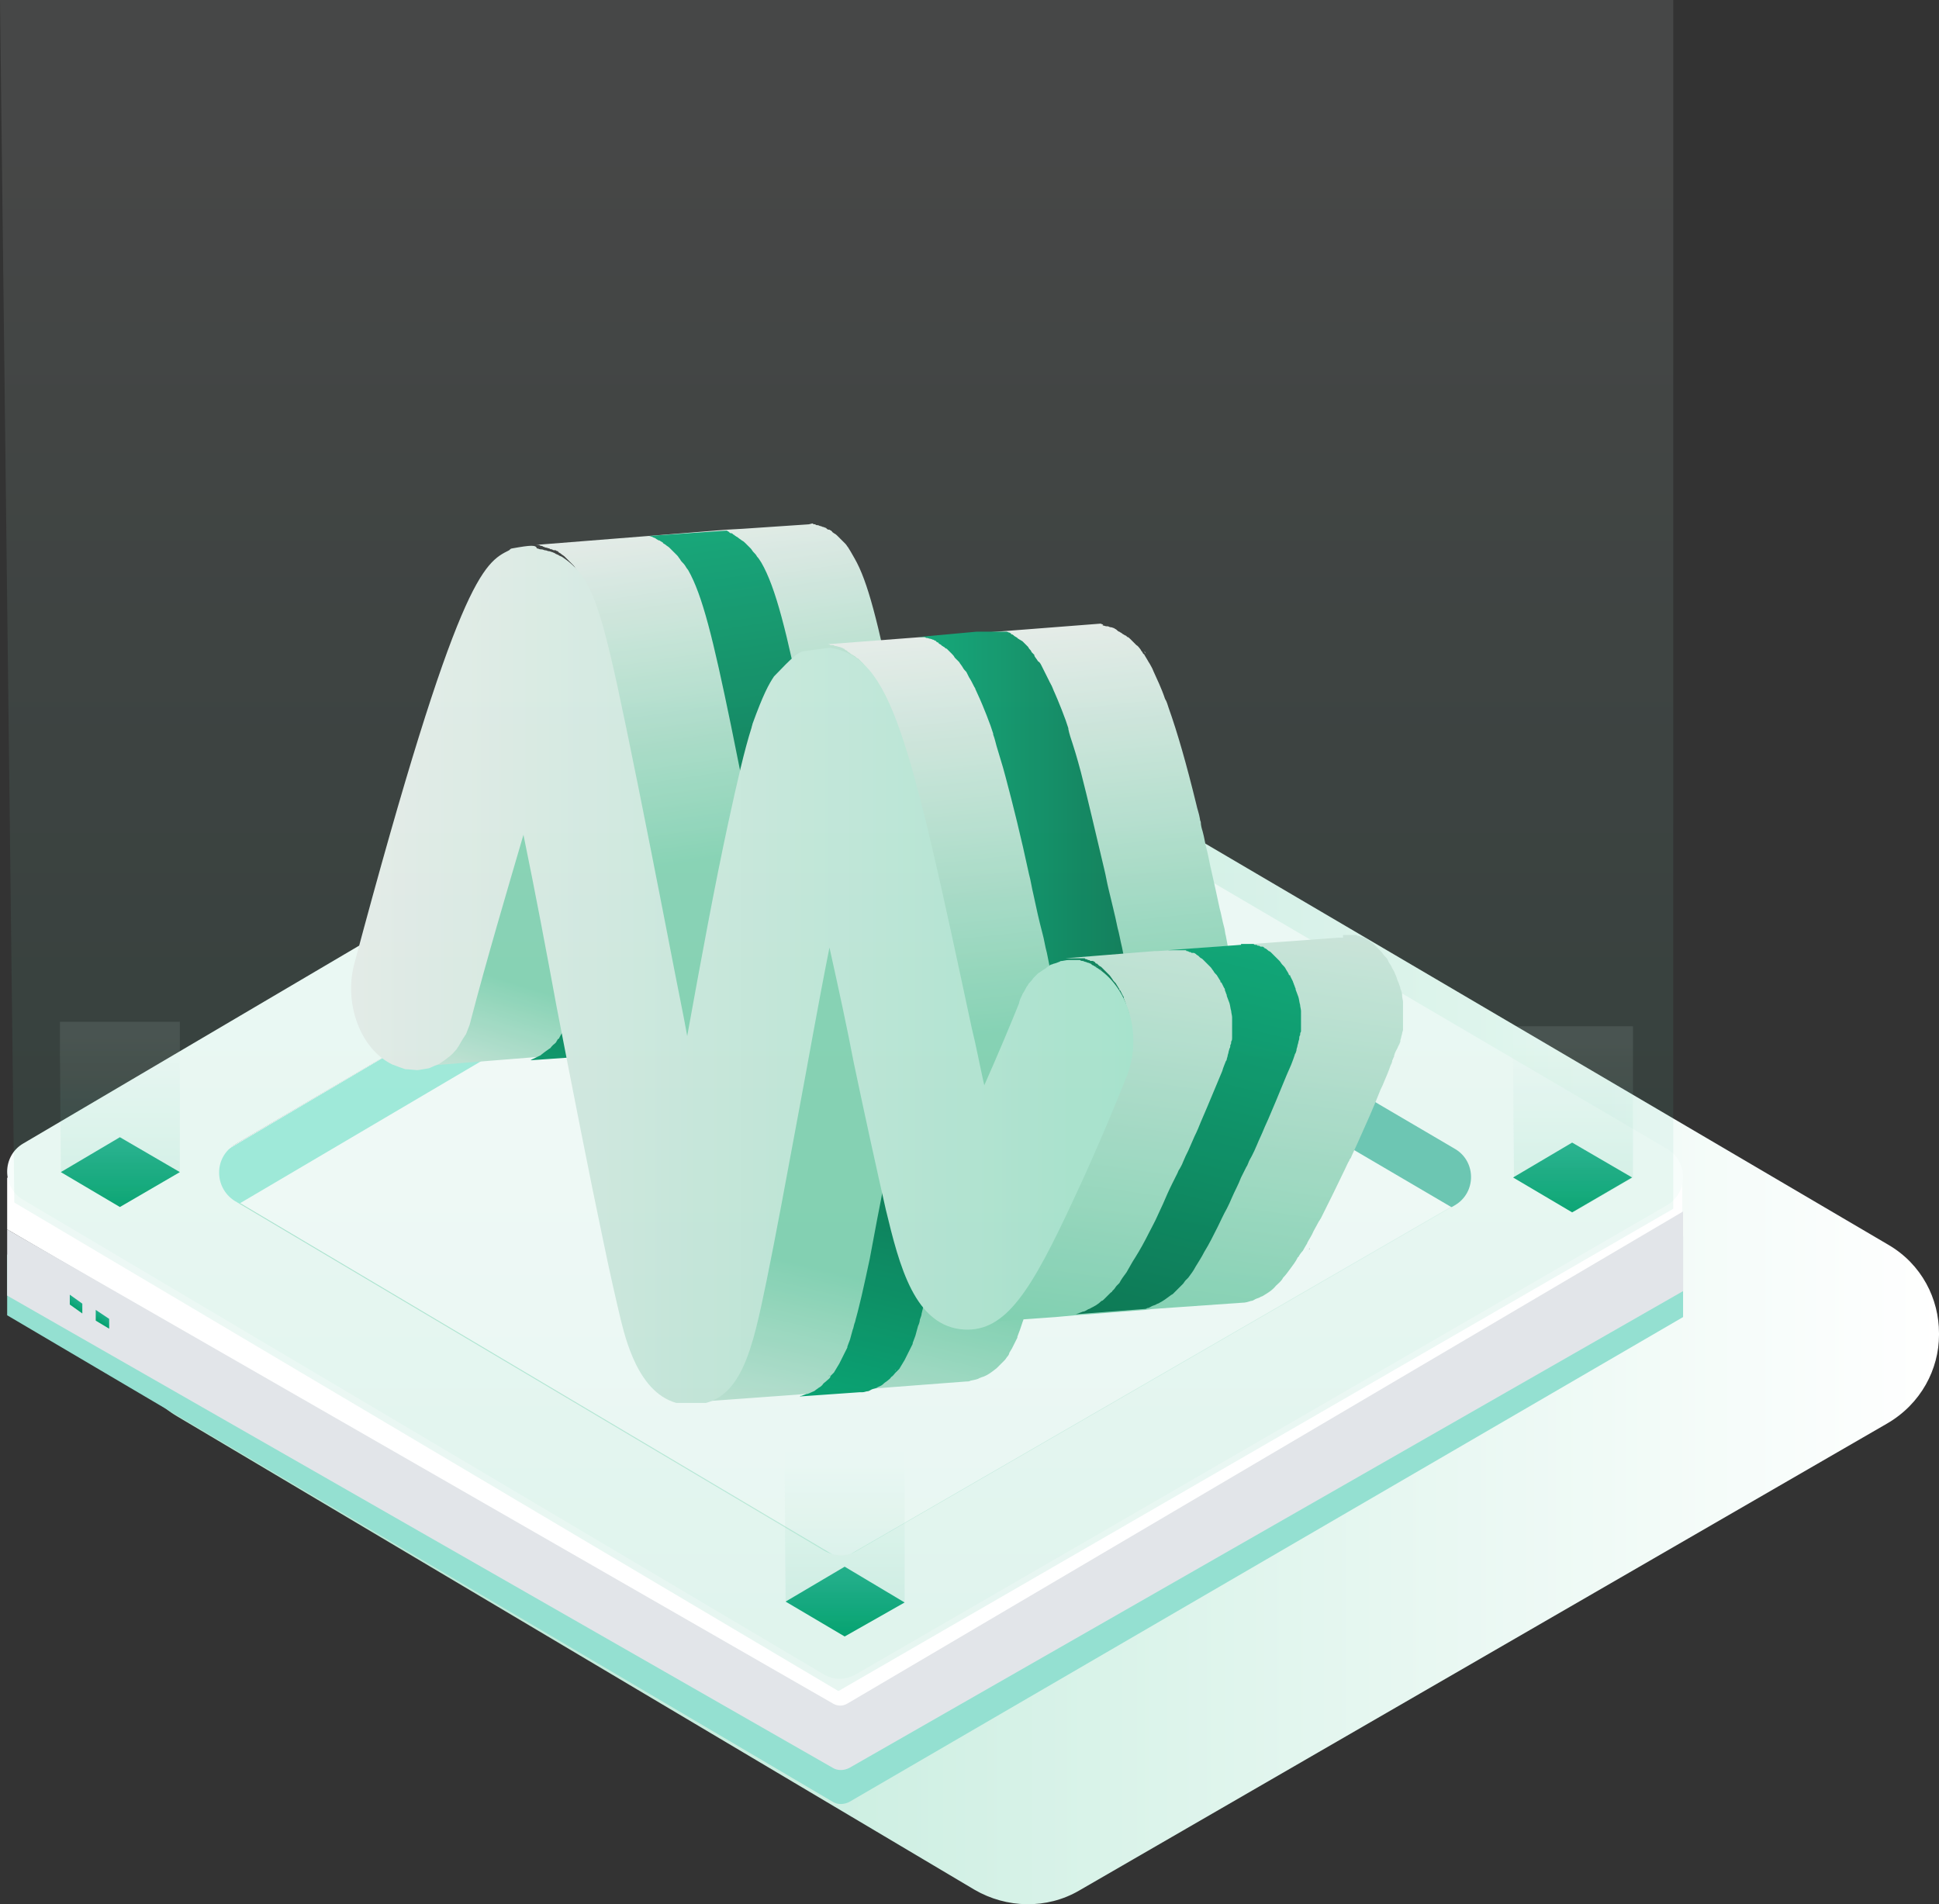 <?xml version="1.0" encoding="utf-8"?>
<!-- Generator: Adobe Illustrator 22.0.0, SVG Export Plug-In . SVG Version: 6.00 Build 0)  -->
<svg version="1.1" id="图层_1" xmlns="http://www.w3.org/2000/svg" xmlns:xlink="http://www.w3.org/1999/xlink" x="0px" y="0px"
	 viewBox="0 0 216.7 212.8" style="enable-background:new 0 0 216.7 212.8;" xml:space="preserve">
<rect x="0" y="0" width="216.7" height="212.8" fill="#333333" stroke="none"/>
<style type="text/css">
	.st0{clip-path:url(#SVGID_2_);}
	.st1{clip-path:url(#SVGID_4_);fill:url(#SVGID_5_);}
	.st2{clip-path:url(#SVGID_7_);fill:url(#SVGID_8_);}
	.st3{clip-path:url(#SVGID_10_);fill:#94E0D1;}
	.st4{clip-path:url(#SVGID_10_);fill:#FFFFFF;}
	.st5{clip-path:url(#SVGID_10_);fill:#A6EDDF;}
	.st6{clip-path:url(#SVGID_10_);fill:#6FC6B5;}
	.st7{clip-path:url(#SVGID_10_);fill:#F7FDFB;}
	.st8{clip-path:url(#SVGID_10_);fill:#E2E5E9;}
	.st9{clip-path:url(#SVGID_12_);fill:url(#SVGID_13_);}
	.st10{clip-path:url(#SVGID_15_);fill:url(#SVGID_16_);}
	.st11{clip-path:url(#SVGID_18_);fill:url(#SVGID_19_);}
	.st12{clip-path:url(#SVGID_21_);fill:url(#SVGID_22_);}
	.st13{clip-path:url(#SVGID_24_);fill:url(#SVGID_25_);}
	.st14{opacity:0.1;clip-path:url(#SVGID_27_);}
	.st15{clip-path:url(#SVGID_29_);}
	.st16{clip-path:url(#SVGID_31_);fill:url(#SVGID_32_);}
	.st17{clip-path:url(#SVGID_34_);}
	.st18{clip-path:url(#SVGID_36_);fill:url(#SVGID_37_);}
	.st19{clip-path:url(#SVGID_39_);}
	.st20{clip-path:url(#SVGID_41_);fill:url(#SVGID_42_);}
	.st21{clip-path:url(#SVGID_27_);fill:#8A8A8A;}
	.st22{clip-path:url(#SVGID_27_);fill:#878787;}
	.st23{clip-path:url(#SVGID_44_);fill:url(#SVGID_45_);}
	.st24{clip-path:url(#SVGID_47_);fill:url(#SVGID_48_);}
	.st25{clip-path:url(#SVGID_50_);fill:url(#SVGID_51_);}
	.st26{clip-path:url(#SVGID_53_);fill:url(#SVGID_54_);}
	.st27{clip-path:url(#SVGID_56_);fill:url(#SVGID_57_);}
	.st28{clip-path:url(#SVGID_59_);fill:url(#SVGID_60_);}
	.st29{clip-path:url(#SVGID_62_);fill:url(#SVGID_63_);}
	.st30{clip-path:url(#SVGID_65_);fill:url(#SVGID_66_);}
	.st31{clip-path:url(#SVGID_68_);fill:url(#SVGID_69_);}
	.st32{clip-path:url(#SVGID_71_);fill:url(#SVGID_72_);}
	.st33{clip-path:url(#SVGID_74_);fill:url(#SVGID_75_);}
	.st34{clip-path:url(#SVGID_77_);fill:url(#SVGID_78_);}
	.st35{clip-path:url(#SVGID_80_);fill:url(#SVGID_81_);}
	.st36{clip-path:url(#SVGID_83_);fill:url(#SVGID_84_);}
	.st37{clip-path:url(#SVGID_86_);fill:url(#SVGID_87_);}
	.st38{clip-path:url(#SVGID_89_);fill:url(#SVGID_90_);}
	.st39{clip-path:url(#SVGID_92_);fill:url(#SVGID_93_);}
	.st40{clip-path:url(#SVGID_95_);fill:url(#SVGID_96_);}
	.st41{clip-path:url(#SVGID_98_);fill:url(#SVGID_99_);}
	.st42{clip-path:url(#SVGID_101_);fill:url(#SVGID_102_);}
	.st43{clip-path:url(#SVGID_104_);fill:url(#SVGID_105_);}
	.st44{clip-path:url(#SVGID_107_);fill:url(#SVGID_108_);}
	.st45{clip-path:url(#SVGID_110_);fill:url(#SVGID_111_);}
	.st46{clip-path:url(#SVGID_113_);fill:url(#SVGID_114_);}
	.st47{clip-path:url(#SVGID_116_);fill:#9E9E9E;}
	.st48{clip-path:url(#SVGID_116_);fill:#A1A1A1;}
	.st49{clip-path:url(#SVGID_116_);fill:#A3A3A3;}
	.st50{clip-path:url(#SVGID_116_);fill:#A6A6A6;}
	.st51{clip-path:url(#SVGID_116_);fill:#8C8C8C;}
	.st52{clip-path:url(#SVGID_118_);fill:url(#SVGID_119_);}
	.st53{clip-path:url(#SVGID_121_);fill:url(#SVGID_122_);}
	.st54{clip-path:url(#SVGID_124_);fill:url(#SVGID_125_);}
	.st55{opacity:0.1;clip-path:url(#SVGID_127_);}
	.st56{clip-path:url(#SVGID_129_);}
	.st57{clip-path:url(#SVGID_131_);fill:url(#SVGID_132_);}
</style>
<g>
	<defs>
		<rect id="SVGID_1_" width="216.7" height="212.8"/>
	</defs>
	<clipPath id="SVGID_2_">
		<use xlink:href="#SVGID_1_"  style="overflow:visible;"/>
	</clipPath>
	<g class="st0">
		<defs>
			<polygon id="SVGID_3_" points="6.3,145.1 4.9,144.2 4.9,143 6.3,144 			"/>
		</defs>
		<clipPath id="SVGID_4_">
			<use xlink:href="#SVGID_3_"  style="overflow:visible;"/>
		</clipPath>
		
			<linearGradient id="SVGID_5_" gradientUnits="userSpaceOnUse" x1="0" y1="212.767" x2="1" y2="212.767" gradientTransform="matrix(0 -1.015 -0.879 -0.6 192.682 272.171)">
			<stop  offset="0" style="stop-color:#F55555"/>
			<stop  offset="1" style="stop-color:#FF7A59"/>
		</linearGradient>
		<polygon class="st1" points="4.9,145.1 4.9,142 6.3,143 6.3,146.1 		"/>
	</g>
	<g class="st0">
		<defs>
			<path id="SVGID_6_" d="M108.9,85.9l-89.1,52.4c-7.6,4.5-7.6,15.5,0,20l89.1,52.9c3.6,2.1,8.1,2.2,11.7,0.1l90.3-52.2
				c3.8-2.2,5.8-6.1,5.8-9.9v-0.2c0-3.8-1.9-7.7-5.7-9.9l-90.4-53.1c-1.8-1.1-3.8-1.6-5.9-1.6C112.7,84.3,110.7,84.8,108.9,85.9"/>
		</defs>
		<clipPath id="SVGID_7_">
			<use xlink:href="#SVGID_6_"  style="overflow:visible;"/>
		</clipPath>
		
			<linearGradient id="SVGID_8_" gradientUnits="userSpaceOnUse" x1="0" y1="212.766" x2="1" y2="212.766" gradientTransform="matrix(202.635 0 0 -202.635 14.062 43262.621)">
			<stop  offset="0" style="stop-color:#AEE5D0"/>
			<stop  offset="1" style="stop-color:#FFFFFF"/>
		</linearGradient>
		<rect x="12.2" y="84.3" class="st2" width="204.5" height="129"/>
	</g>
	<g class="st0">
		<defs>
			<rect id="SVGID_9_" width="216.7" height="212.8"/>
		</defs>
		<clipPath id="SVGID_10_">
			<use xlink:href="#SVGID_9_"  style="overflow:visible;"/>
		</clipPath>
		<path class="st3" d="M0.8,140.2v6.8l92.3,54.4c0.5,0.3,1.2,0.3,1.8,0l93.2-54.2v-9l-93.4,55c-0.5,0.3-1.1,0.3-1.6,0L0.8,140.2z"/>
		<polygon class="st4" points="94,88 21,131 94,174.3 168,131.5 		"/>
		<polygon class="st5" points="19.8,131.8 23.9,136.2 94,94.9 94,88 		"/>
		<polygon class="st6" points="168.5,131.8 164.4,136.2 94,94.9 94,88 		"/>
		<path class="st4" d="M0.8,131.6v5.8l92,53.6c0.5,0.3,1.2,0.3,1.7,0l93.5-55.5v-4.8l-94.5,55.9L0.8,131.6z"/>
		<path class="st7" d="M91.9,75.2L2.6,127.8c-2.4,1.4-2.4,4.9,0,6.3l89.4,53c1.1,0.7,2.5,0.7,3.7,0l90.6-52.4c2.4-1.4,2.4-4.9,0-6.3
			L95.6,75.2C94.5,74.6,93.1,74.6,91.9,75.2 M26.3,127.9l65.8-38.7c1.1-0.7,2.5-0.7,3.7,0l66.8,39.2c2.4,1.4,2.4,4.9,0,6.3
			l-66.8,38.6c-1.1,0.7-2.5,0.7-3.7,0l-65.9-39.1C23.9,132.7,23.9,129.3,26.3,127.9"/>
		<path class="st8" d="M0.8,137.4v7.4l92.3,52.8c0.5,0.3,1.2,0.3,1.8,0l93.2-53.3v-8.9l-93.4,55c-0.5,0.3-1.1,0.3-1.6,0L0.8,137.4z"
			/>
	</g>
	<g class="st0">
		<defs>
			<polygon id="SVGID_11_" points="87.8,179 94.4,182.9 101.1,179.1 94.4,175.1 			"/>
		</defs>
		<clipPath id="SVGID_12_">
			<use xlink:href="#SVGID_11_"  style="overflow:visible;"/>
		</clipPath>
		
			<linearGradient id="SVGID_13_" gradientUnits="userSpaceOnUse" x1="0" y1="212.767" x2="1" y2="212.767" gradientTransform="matrix(0 -6.963 -6.963 0 1575.91 182.769)">
			<stop  offset="0" style="stop-color:#07A372"/>
			<stop  offset="1" style="stop-color:#1FAE8A"/>
		</linearGradient>
		<rect x="87.8" y="175.1" class="st9" width="13.3" height="7.8"/>
	</g>
	<g class="st0">
		<defs>
			<polygon id="SVGID_14_" points="169.1,131.6 175.7,135.5 182.4,131.6 175.7,127.7 			"/>
		</defs>
		<clipPath id="SVGID_15_">
			<use xlink:href="#SVGID_14_"  style="overflow:visible;"/>
		</clipPath>
		
			<linearGradient id="SVGID_16_" gradientUnits="userSpaceOnUse" x1="0" y1="212.767" x2="1" y2="212.767" gradientTransform="matrix(0 -6.963 -6.963 0 1657.244 135.32)">
			<stop  offset="0" style="stop-color:#07A372"/>
			<stop  offset="1" style="stop-color:#1FAE8A"/>
		</linearGradient>
		<rect x="169.1" y="127.7" class="st10" width="13.3" height="7.8"/>
	</g>
	<g class="st0">
		<defs>
			<polygon id="SVGID_17_" points="6.8,131 13.4,134.9 20.1,131 13.4,127.1 			"/>
		</defs>
		<clipPath id="SVGID_18_">
			<use xlink:href="#SVGID_17_"  style="overflow:visible;"/>
		</clipPath>
		
			<linearGradient id="SVGID_19_" gradientUnits="userSpaceOnUse" x1="0" y1="212.767" x2="1" y2="212.767" gradientTransform="matrix(0 -6.963 -6.963 0 1494.965 134.708)">
			<stop  offset="0" style="stop-color:#07A372"/>
			<stop  offset="1" style="stop-color:#1FAE8A"/>
		</linearGradient>
		<rect x="6.8" y="127.1" class="st11" width="13.3" height="7.8"/>
	</g>
	<g class="st0">
		<defs>
			<polygon id="SVGID_20_" points="7.8,145.8 9.2,146.8 9.2,145.7 7.8,144.7 			"/>
		</defs>
		<clipPath id="SVGID_21_">
			<use xlink:href="#SVGID_20_"  style="overflow:visible;"/>
		</clipPath>
		
			<linearGradient id="SVGID_22_" gradientUnits="userSpaceOnUse" x1="0" y1="212.767" x2="1" y2="212.767" gradientTransform="matrix(0 -1.015 -0.879 -0.6 195.543 273.866)">
			<stop  offset="0" style="stop-color:#07A372"/>
			<stop  offset="1" style="stop-color:#1FAE8A"/>
		</linearGradient>
		<polygon class="st12" points="7.8,146.8 7.8,143.7 9.2,144.7 9.2,147.8 		"/>
	</g>
	<g class="st0">
		<defs>
			<polygon id="SVGID_23_" points="10.7,147.6 12.2,148.5 12.2,147.4 10.7,146.4 			"/>
		</defs>
		<clipPath id="SVGID_24_">
			<use xlink:href="#SVGID_23_"  style="overflow:visible;"/>
		</clipPath>
		
			<linearGradient id="SVGID_25_" gradientUnits="userSpaceOnUse" x1="0" y1="212.767" x2="1" y2="212.767" gradientTransform="matrix(0 -1.015 -0.879 -0.6 198.488 275.574)">
			<stop  offset="0" style="stop-color:#07A372"/>
			<stop  offset="1" style="stop-color:#1FAE8A"/>
		</linearGradient>
		<polygon class="st13" points="10.7,148.5 10.7,145.4 12.2,146.4 12.2,149.5 		"/>
	</g>
	<g class="st0">
		<defs>
			<rect id="SVGID_26_" width="216.7" height="212.8"/>
		</defs>
		<clipPath id="SVGID_27_">
			<use xlink:href="#SVGID_26_"  style="overflow:visible;"/>
		</clipPath>
		<g class="st14">
			<g>
				<defs>
					<rect id="SVGID_28_" x="6.7" y="114.2" width="13.4" height="20.7"/>
				</defs>
				<clipPath id="SVGID_29_">
					<use xlink:href="#SVGID_28_"  style="overflow:visible;"/>
				</clipPath>
				<g class="st15">
					<defs>
						<polygon id="SVGID_30_" points="6.7,117.7 6.8,131 13.4,134.9 20.1,131 20.1,114.2 6.7,114.2 						"/>
					</defs>
					<clipPath id="SVGID_31_">
						<use xlink:href="#SVGID_30_"  style="overflow:visible;"/>
					</clipPath>
					
						<linearGradient id="SVGID_32_" gradientUnits="userSpaceOnUse" x1="0" y1="212.767" x2="1" y2="212.767" gradientTransform="matrix(0 -18.501 -18.501 0 3949.811 134.435)">
						<stop  offset="0" style="stop-color:#07A372"/>
						<stop  offset="1" style="stop-color:#F7FDFB"/>
					</linearGradient>
					<rect x="6.7" y="114.2" class="st16" width="13.4" height="20.7"/>
				</g>
			</g>
		</g>
		<g class="st14">
			<g>
				<defs>
					<rect id="SVGID_33_" x="87.7" y="162.2" width="13.4" height="20.7"/>
				</defs>
				<clipPath id="SVGID_34_">
					<use xlink:href="#SVGID_33_"  style="overflow:visible;"/>
				</clipPath>
				<g class="st17">
					<defs>
						<polygon id="SVGID_35_" points="87.7,165.7 87.8,179 94.4,182.9 101.1,179 101.1,162.2 87.7,162.2 						"/>
					</defs>
					<clipPath id="SVGID_36_">
						<use xlink:href="#SVGID_35_"  style="overflow:visible;"/>
					</clipPath>
					
						<linearGradient id="SVGID_37_" gradientUnits="userSpaceOnUse" x1="0" y1="212.767" x2="1" y2="212.767" gradientTransform="matrix(0 -18.501 -18.501 0 4030.774 182.454)">
						<stop  offset="0" style="stop-color:#07A372"/>
						<stop  offset="1" style="stop-color:#F7FDFB"/>
					</linearGradient>
					<rect x="87.7" y="162.2" class="st18" width="13.4" height="20.7"/>
				</g>
			</g>
		</g>
		<g class="st14">
			<g>
				<defs>
					<rect id="SVGID_38_" x="169.1" y="114.7" width="13.4" height="20.7"/>
				</defs>
				<clipPath id="SVGID_39_">
					<use xlink:href="#SVGID_38_"  style="overflow:visible;"/>
				</clipPath>
				<g class="st19">
					<defs>
						<polygon id="SVGID_40_" points="169.1,118.3 169.2,131.5 175.8,135.5 182.5,131.6 182.5,114.7 169.1,114.7 						"/>
					</defs>
					<clipPath id="SVGID_41_">
						<use xlink:href="#SVGID_40_"  style="overflow:visible;"/>
					</clipPath>
					
						<linearGradient id="SVGID_42_" gradientUnits="userSpaceOnUse" x1="0" y1="212.767" x2="1" y2="212.767" gradientTransform="matrix(0 -18.501 -18.501 0 4112.158 135.019)">
						<stop  offset="0" style="stop-color:#07A372"/>
						<stop  offset="1" style="stop-color:#F7FDFB"/>
					</linearGradient>
					<rect x="169.1" y="114.7" class="st20" width="13.4" height="20.7"/>
				</g>
			</g>
		</g>
		<path class="st21" d="M81.5,114.5c0,0-0.1,0.1-0.1,0.1h0C81.5,114.6,81.5,114.5,81.5,114.5"/>
		<path class="st22" d="M81.4,114.6c0,0-0.1,0.1-0.1,0.1C81.3,114.7,81.4,114.7,81.4,114.6L81.4,114.6z"/>
	</g>
	<g class="st0">
		<defs>
			<path id="SVGID_43_" d="M76.7,91.6l-7.1,0.5L58.3,93c-2,6.5-4.1,14-5.9,20.8c0,0.1-0.1,0.3-0.1,0.4c-0.2,0.4-0.3,0.7-0.3,0.9
				c0,0,0,0.1,0,0.1c0,0,0,0,0,0.1c0,0.1,0,0.1,0,0.1c0,0,0,0,0,0s0,0,0,0c-0.1,0.1-0.1,0.2-0.2,0.3c0,0,0,0,0,0
				c-0.4,0.6-0.5,0.8-0.6,0.9c0,0,0,0.1-0.1,0.1c0,0-0.1,0.1-0.1,0.1c0,0.1-0.1,0.1-0.1,0.1c-0.1,0.2-0.3,0.3-0.3,0.4
				c-0.3,0.3-0.3,0.4-0.4,0.4c0,0,0,0,0,0c-0.9,0.7-1,0.8-1.1,0.8c-1,0.5-1.1,0.5-1.2,0.5c-0.7,0.1-1,0.2-1.2,0.2l12.5-1l7.1-0.5
				l10.8-0.8c0.1,0,0.3,0,1.2-0.2c0.1,0,0.2-0.1,1.2-0.5c0.1,0,0.2-0.1,1.1-0.8l0,0c0.1-0.1,0.1-0.1,0.5-0.5
				c0.1-0.1,0.2-0.2,0.3-0.3c0,0,0.1-0.1,0.1-0.1c0,0,0.1-0.1,0.1-0.1c0,0,0,0,0.1-0.1c0,0,0-0.1,0.1-0.1c0.1-0.1,0.1-0.2,0.3-0.4
				c0,0,0.1-0.1,0.1-0.2c0-0.1,0.1-0.1,0.1-0.2c0,0,0,0,0,0c0-0.1,0.1-0.2,0.2-0.3c0,0,0,0,0,0c0,0,0-0.1,0.1-0.1c0,0,0,0,0-0.1
				c0,0,0,0,0-0.1c0-0.1,0-0.1,0.1-0.2c0-0.1,0-0.1,0.1-0.2c0-0.1,0.1-0.3,0.2-0.5c0-0.1,0.1-0.3,0.1-0.4c1.8-6.8,4-14.3,5.9-20.8
				L76.7,91.6z"/>
		</defs>
		<clipPath id="SVGID_44_">
			<use xlink:href="#SVGID_43_"  style="overflow:visible;"/>
		</clipPath>
		
			<linearGradient id="SVGID_45_" gradientUnits="userSpaceOnUse" x1="0" y1="212.784" x2="1" y2="212.784" gradientTransform="matrix(5.181 -16.551 -16.551 -5.181 3582.109 1231.228)">
			<stop  offset="0" style="stop-color:#EFEEED"/>
			<stop  offset="1" style="stop-color:#89D3B5"/>
		</linearGradient>
		<polygon class="st23" points="38.4,116.9 50.4,78.7 97,93.3 85,131.5 		"/>
	</g>
	<g class="st0">
		<defs>
			<path id="SVGID_46_" d="M69.6,92.2c-2,6.6-4.1,14-5.9,20.9c0,0.1-0.1,0.3-0.1,0.4c-0.2,0.4-0.3,0.7-0.3,0.9c0,0,0,0.1,0,0.1
				c0,0,0,0,0,0.1c0,0.1,0,0.1,0,0.1c0,0,0,0,0,0c0,0,0,0,0,0c-0.1,0.1-0.1,0.2-0.2,0.3c0,0,0,0,0,0c-0.4,0.6-0.5,0.8-0.6,1
				c0,0,0,0.1-0.1,0.1c0,0-0.1,0.1-0.1,0.1c0,0.1-0.1,0.1-0.1,0.2c-0.1,0.2-0.3,0.3-0.4,0.4c-0.3,0.3-0.3,0.4-0.4,0.4c0,0,0,0,0,0
				c-1,0.7-1,0.8-1.1,0.8c-0.6,0.3-0.9,0.4-1,0.5l7.1-0.5c0.2-0.1,0.5-0.2,1-0.4c0.1-0.1,0.2-0.1,1.1-0.8c0,0,0,0,0,0
				c0.1-0.1,0.1-0.1,0.4-0.4c0.1-0.1,0.2-0.2,0.4-0.4c0-0.1,0.1-0.1,0.1-0.2c0,0,0.1-0.1,0.1-0.1c0,0,0,0,0.1-0.1
				c0.1-0.1,0.2-0.3,0.6-1c0,0,0,0,0,0c0-0.1,0.1-0.2,0.2-0.3c0,0,0,0,0,0c0,0,0,0,0,0c0,0,0-0.1,0-0.1c0,0,0,0,0-0.1
				c0,0,0-0.1,0-0.1c0.1-0.2,0.2-0.4,0.3-0.9c0-0.1,0.1-0.3,0.1-0.4c1.8-6.9,4-14.4,5.9-20.9L69.6,92.2z"/>
		</defs>
		<clipPath id="SVGID_47_">
			<use xlink:href="#SVGID_46_"  style="overflow:visible;"/>
		</clipPath>
		
			<linearGradient id="SVGID_48_" gradientUnits="userSpaceOnUse" x1="0" y1="212.789" x2="1" y2="212.789" gradientTransform="matrix(3.997 -12.769 -12.769 -3.997 2779.295 973.9)">
			<stop  offset="0" style="stop-color:#07A372"/>
			<stop  offset="1" style="stop-color:#09724F"/>
		</linearGradient>
		<polygon class="st24" points="51.4,116.1 60.7,86.6 84.3,94 75.1,123.5 		"/>
	</g>
	<g class="st0">
		<defs>
			<path id="SVGID_49_" d="M90.4,58.6L83,59.1l-1.8,0.1l-8.7,0.7l-12.6,1h0.2c0,0,0,0,0,0c0.1,0,0.2,0,0.3,0.1c0,0,0,0,0,0
				c0.1,0,0.2,0,0.3,0.1c0,0,0,0,0,0c0.1,0,0.2,0.1,0.3,0.1l0,0c0.1,0,0.3,0.1,0.4,0.1v0c0.1,0.1,0.2,0.1,0.3,0.1c0,0,0,0,0,0
				c0.1,0.1,0.2,0.1,0.3,0.1c0,0,0,0,0.1,0c0.1,0.1,0.2,0.1,0.2,0.1c0,0,0.1,0,0.1,0.1c0.1,0.1,0.2,0.1,0.3,0.2
				c0.1,0.1,0.3,0.2,0.4,0.3c0.1,0.1,0.2,0.2,0.3,0.3c0.1,0.1,0.2,0.2,0.3,0.3c0.1,0.1,0.2,0.2,0.3,0.3c0.1,0.1,0.2,0.2,0.3,0.4
				c0.1,0.1,0.2,0.3,0.3,0.5c0.1,0.2,0.3,0.4,0.4,0.7c1.5,2.6,2.6,7.1,4.5,16.2c1.6,7.7,3.6,17.9,5.5,27.7c0.4,2.1,0.8,4.4,1.3,6.7
				l11.7-0.9l8.2-0.6l10.6-0.8c-0.4-2.3-0.9-4.6-1.3-6.7c-1.9-9.8-3.9-20-5.5-27.7c-1.9-9.1-3-13.6-4.5-16.2
				c-0.1-0.2-0.3-0.5-0.4-0.7c-0.1-0.2-0.2-0.3-0.3-0.5c-0.1-0.1-0.2-0.3-0.3-0.4c-0.1-0.1-0.2-0.2-0.3-0.3
				c-0.1-0.1-0.2-0.2-0.3-0.3c-0.1-0.1-0.2-0.2-0.3-0.3c-0.1-0.1-0.2-0.2-0.4-0.3c-0.1-0.1-0.2-0.1-0.2-0.2c0,0-0.1,0-0.1-0.1
				c-0.1,0-0.2-0.1-0.2-0.1c0,0,0,0-0.1,0c-0.1,0-0.2-0.1-0.3-0.2c0,0,0,0,0,0c-0.1,0-0.2-0.1-0.3-0.1c-0.1,0-0.2-0.1-0.3-0.1h0
				c-0.1,0-0.2-0.1-0.3-0.1c0,0,0,0,0,0c-0.1,0-0.2,0-0.3-0.1c0,0,0,0,0,0c-0.1,0-0.2,0-0.3-0.1h0c0,0,0,0,0,0L90.4,58.6z"/>
		</defs>
		<clipPath id="SVGID_50_">
			<use xlink:href="#SVGID_49_"  style="overflow:visible;"/>
		</clipPath>
		
			<linearGradient id="SVGID_51_" gradientUnits="userSpaceOnUse" x1="0" y1="212.767" x2="1" y2="212.767" gradientTransform="matrix(6.045 39.939 39.939 -6.045 -8418.903 1341.73)">
			<stop  offset="0" style="stop-color:#EFEEED"/>
			<stop  offset="1" style="stop-color:#89D3B5"/>
		</linearGradient>
		<polygon class="st25" points="106,51.6 115.4,114.1 61,122.3 51.5,59.9 		"/>
	</g>
	<g class="st0">
		<defs>
			<path id="SVGID_52_" d="M72.5,59.9c0.2,0,0.3,0.1,0.4,0.1v0c0.1,0.1,0.3,0.1,0.4,0.2c0,0,0,0,0,0c0.1,0.1,0.2,0.1,0.3,0.2
				c0,0,0,0,0.1,0c0.1,0.1,0.2,0.1,0.3,0.2c0,0,0.1,0,0.1,0.1c0.1,0.1,0.2,0.1,0.3,0.2c0.1,0.1,0.3,0.2,0.4,0.3
				c0.1,0.1,0.2,0.2,0.3,0.3c0.1,0.1,0.2,0.2,0.3,0.3c0.1,0.1,0.2,0.2,0.3,0.3c0.1,0.1,0.2,0.3,0.3,0.4c0.1,0.2,0.2,0.3,0.4,0.5
				c0.2,0.2,0.3,0.5,0.5,0.7c1.6,2.8,2.8,7.7,4.8,17.4c1.7,8.3,3.8,19.2,5.9,29.7c0.2,1.2,0.4,2.4,0.7,3.6l8.2-0.6
				c-0.2-1.3-0.5-2.6-0.7-3.8c-2-10.5-4.1-21.5-5.9-29.7c-2-9.8-3.2-14.6-4.8-17.4c-0.2-0.3-0.3-0.5-0.5-0.7
				c-0.1-0.2-0.2-0.3-0.4-0.5c-0.1-0.1-0.2-0.3-0.3-0.4c-0.1-0.1-0.2-0.2-0.3-0.3c-0.1-0.1-0.2-0.2-0.3-0.3
				c-0.1-0.1-0.2-0.2-0.4-0.3c-0.1-0.1-0.3-0.2-0.4-0.3c-0.1-0.1-0.2-0.1-0.3-0.2c0,0-0.1,0-0.1-0.1c-0.1,0-0.2-0.1-0.3-0.2
				c0,0-0.1,0-0.1,0c-0.1,0-0.2-0.1-0.3-0.2c0,0,0,0,0,0c-0.1,0-0.1-0.1-0.2-0.1L72.5,59.9z"/>
		</defs>
		<clipPath id="SVGID_53_">
			<use xlink:href="#SVGID_52_"  style="overflow:visible;"/>
		</clipPath>
		
			<linearGradient id="SVGID_54_" gradientUnits="userSpaceOnUse" x1="0" y1="212.767" x2="1" y2="212.767" gradientTransform="matrix(5.866 38.755 38.755 -5.866 -8165.811 1304.453)">
			<stop  offset="0" style="stop-color:#07A372"/>
			<stop  offset="1" style="stop-color:#09724F"/>
		</linearGradient>
		<polygon class="st26" points="95.9,55.7 104.7,113.3 73.1,118 64.4,60.5 		"/>
	</g>
	<g class="st0">
		<defs>
			<path id="SVGID_55_" d="M77.6,156.8c0.1,0,0.1,0,0.2,0L77.6,156.8z M111.1,104.3l-7.4,0.6l-11.3,0.9c-0.5,2.4-0.9,4.9-1.4,7.3
				c-0.3,1.6-0.6,3.2-0.9,4.8c0,0.2-0.1,0.4-0.1,0.5c-0.2,1.1-0.4,2.1-0.6,3.1c-0.1,0.6-0.2,1.3-0.3,1.9c-0.1,0.3-0.1,0.7-0.2,1
				c-0.2,0.9-0.3,1.7-0.5,2.6c-0.2,1.3-0.5,2.6-0.7,3.8c0,0.1,0,0.2,0,0.3c0,0,0,0.1,0,0.1c-0.1,0.5-0.2,1.1-0.3,1.6
				c-0.1,0.5-0.2,1-0.3,1.5c-0.6,3.2-1.1,6.1-1.7,8.5c-0.3,1.3-0.5,2.5-0.8,3.7c-0.2,0.8-0.3,1.5-0.5,2.2c-0.1,0.2-0.1,0.5-0.2,0.7
				c-0.1,0.2-0.1,0.4-0.2,0.7c-0.1,0.3-0.2,0.7-0.3,1c-0.1,0.3-0.2,0.5-0.3,0.8c0,0,0,0,0,0.1c-0.1,0.2-0.2,0.4-0.3,0.6
				c-0.1,0.2-0.2,0.4-0.3,0.6c-0.1,0.2-0.2,0.3-0.3,0.5c-0.1,0.2-0.2,0.3-0.3,0.5c-0.1,0.2-0.2,0.3-0.3,0.4
				c-0.1,0.1-0.2,0.2-0.2,0.3c0,0-0.1,0.1-0.1,0.1h0c0,0,0,0,0,0c-0.1,0.1-0.3,0.3-0.4,0.4c0,0,0,0,0,0c-0.1,0.1-0.3,0.2-0.4,0.3
				c-0.1,0.1-0.2,0.2-0.3,0.2c-0.1,0.1-0.3,0.2-0.4,0.2c-0.1,0.1-0.2,0.1-0.3,0.2c-0.2,0.1-0.3,0.1-0.5,0.2
				c-0.1,0.1-0.3,0.1-0.5,0.1c-0.2,0-0.3,0.1-0.5,0.1c-0.1,0-0.2,0-0.3,0l11-0.8l7.5-0.6h0l11.8-0.9c0.2,0,0.3,0,0.5-0.1
				c0.4-0.1,0.7-0.1,1-0.3c0.1,0,0.2-0.1,0.3-0.1c0.6-0.2,1.1-0.6,1.6-1c0.1-0.1,0.2-0.2,0.3-0.3c0.1-0.1,0.1-0.1,0.2-0.2
				c0.1-0.1,0.2-0.2,0.3-0.3c0,0,0.1-0.1,0.1-0.1c0.1-0.1,0.2-0.3,0.3-0.4c0,0,0,0,0,0c0.1-0.1,0.2-0.3,0.2-0.4c0,0,0,0,0,0
				c0.1-0.2,0.2-0.3,0.3-0.5c0.1-0.2,0.2-0.4,0.3-0.6c0.1-0.2,0.2-0.4,0.3-0.6c0,0,0,0,0-0.1c0.1-0.3,0.2-0.5,0.3-0.8c0,0,0,0,0,0
				c0.1-0.3,0.2-0.6,0.3-0.9c0.1-0.2,0.1-0.4,0.2-0.7c0.1-0.2,0.1-0.5,0.2-0.7c0.1-0.4,0.2-0.7,0.3-1.1c0.1-0.3,0.1-0.5,0.2-0.8
				c0-0.1,0-0.2,0.1-0.3c0.3-1.2,0.5-2.4,0.8-3.7c0.1-0.6,0.3-1.2,0.4-1.9c0.1-0.3,0.1-0.7,0.2-1c0.4-2.2,0.9-4.6,1.4-7.1
				c0.1-0.5,0.2-1.1,0.3-1.6c0-0.1,0-0.2,0.1-0.4c0.1-0.8,0.3-1.7,0.5-2.5c0.2-1.3,0.5-2.6,0.7-3.9c0.3-1.9,0.7-3.9,1.1-6
				c0-0.2,0.1-0.4,0.1-0.5c0.1-0.7,0.2-1.3,0.4-2c0.6-3.3,1.3-6.7,1.9-10.1L111.1,104.3z"/>
		</defs>
		<clipPath id="SVGID_56_">
			<use xlink:href="#SVGID_55_"  style="overflow:visible;"/>
		</clipPath>
		
			<linearGradient id="SVGID_57_" gradientUnits="userSpaceOnUse" x1="0" y1="212.8" x2="1" y2="212.8" gradientTransform="matrix(6.62 -27.921 -27.921 -6.62 6032.27 1579.571)">
			<stop  offset="0" style="stop-color:#EFEEED"/>
			<stop  offset="1" style="stop-color:#89D3B5"/>
		</linearGradient>
		<polygon class="st27" points="65.6,153.9 80,93.2 135,106.2 120.6,166.9 		"/>
	</g>
	<g class="st0">
		<defs>
			<path id="SVGID_58_" d="M87.8,131.1L87.8,131.1c0-0.1,0-0.2,0.1-0.3C87.8,130.9,87.8,131,87.8,131.1"/>
		</defs>
		<clipPath id="SVGID_59_">
			<use xlink:href="#SVGID_58_"  style="overflow:visible;"/>
		</clipPath>
		
			<linearGradient id="SVGID_60_" gradientUnits="userSpaceOnUse" x1="0" y1="212.767" x2="1" y2="212.767" gradientTransform="matrix(6.62 -27.921 -27.921 -6.62 6019.722 1576.596)">
			<stop  offset="0" style="stop-color:#EFEEED"/>
			<stop  offset="1" style="stop-color:#89D3B5"/>
		</linearGradient>
		<polygon class="st28" points="87.7,131.1 87.8,130.7 87.9,130.8 87.8,131.1 		"/>
	</g>
	<g class="st0">
		<defs>
			<path id="SVGID_61_" d="M87.8,131.1c-0.2,1.1-0.4,2.1-0.6,3.1C87.4,133.2,87.6,132.2,87.8,131.1L87.8,131.1z"/>
		</defs>
		<clipPath id="SVGID_62_">
			<use xlink:href="#SVGID_61_"  style="overflow:visible;"/>
		</clipPath>
		
			<linearGradient id="SVGID_63_" gradientUnits="userSpaceOnUse" x1="0" y1="212.767" x2="1" y2="212.767" gradientTransform="matrix(6.62 -27.921 -27.921 -6.62 6019.803 1576.615)">
			<stop  offset="0" style="stop-color:#EFEEED"/>
			<stop  offset="1" style="stop-color:#89D3B5"/>
		</linearGradient>
		<polygon class="st29" points="86.5,134 87.2,131 88.5,131.2 87.8,134.3 		"/>
	</g>
	<g class="st0">
		<defs>
			<path id="SVGID_64_" d="M81.5,154.8L81.5,154.8C81.5,154.8,81.5,154.8,81.5,154.8C81.5,154.8,81.5,154.8,81.5,154.8 M81.5,154.8
				C81.5,154.8,81.5,154.7,81.5,154.8C81.5,154.7,81.5,154.8,81.5,154.8"/>
		</defs>
		<clipPath id="SVGID_65_">
			<use xlink:href="#SVGID_64_"  style="overflow:visible;"/>
		</clipPath>
		
			<linearGradient id="SVGID_66_" gradientUnits="userSpaceOnUse" x1="0" y1="212.767" x2="1" y2="212.767" gradientTransform="matrix(6.62 -27.921 -27.921 -6.62 6019.107 1576.45)">
			<stop  offset="0" style="stop-color:#EFEEED"/>
			<stop  offset="1" style="stop-color:#89D3B5"/>
		</linearGradient>
		<polygon class="st30" points="81.4,154.8 81.5,154.7 81.6,154.7 81.6,154.9 		"/>
	</g>
	<g class="st0">
		<defs>
			<path id="SVGID_67_" d="M103.8,104.9c-0.2,1-0.4,2-0.6,3c-0.3,1.8-0.7,3.6-1,5.3c0,0.2-0.1,0.4-0.1,0.6c-0.2,1.2-0.4,2.3-0.6,3.4
				c-0.1,0.7-0.3,1.4-0.4,2.1c-0.1,0.4-0.1,0.8-0.2,1.1c-0.2,1-0.3,1.9-0.5,2.9c-0.3,1.4-0.5,2.8-0.8,4.2c0,0.1,0,0.1,0,0.2
				c0,0,0,0.1,0,0.1c0,0,0,0.1,0,0.1c-0.1,0.6-0.2,1.2-0.3,1.7c-0.1,0.6-0.2,1.1-0.3,1.7c-0.7,3.5-1.3,6.7-1.8,9.4
				c-0.3,1.4-0.6,2.8-0.9,4.1c-0.2,0.8-0.4,1.7-0.6,2.4c-0.1,0.3-0.1,0.5-0.2,0.7c-0.1,0.3-0.1,0.5-0.2,0.7
				c-0.1,0.4-0.2,0.7-0.3,1.1l-0.3,0.8c0,0,0,0,0,0.1c-0.1,0.2-0.2,0.4-0.3,0.6c-0.1,0.2-0.2,0.4-0.3,0.6c-0.1,0.2-0.2,0.4-0.3,0.6
				c-0.1,0.2-0.2,0.3-0.3,0.5c-0.1,0.2-0.2,0.3-0.3,0.5c-0.1,0.1-0.2,0.2-0.3,0.3c0,0,0,0-0.1,0.1c0,0,0,0,0,0.1h0c0,0,0,0,0,0
				c-0.1,0.2-0.3,0.3-0.5,0.5l0,0c-0.1,0.1-0.3,0.2-0.4,0.4c-0.1,0.1-0.2,0.2-0.4,0.3c-0.1,0.1-0.3,0.2-0.4,0.3
				c-0.1,0.1-0.2,0.1-0.4,0.2c-0.2,0.1-0.4,0.2-0.6,0.2c-0.2,0.1-0.3,0.1-0.5,0.2c-0.2,0-0.3,0.1-0.5,0.1c0,0-0.1,0-0.1,0l7.1-0.5
				c0.1,0,0.2,0,0.3,0h0c0.2,0,0.4-0.1,0.5-0.1c0.2,0,0.3-0.1,0.5-0.2c0.2-0.1,0.4-0.1,0.6-0.2c0.1-0.1,0.2-0.1,0.4-0.2
				c0.2-0.1,0.3-0.2,0.4-0.3c0.1-0.1,0.3-0.2,0.4-0.3c0.1-0.1,0.3-0.2,0.4-0.4c0,0,0,0,0,0c0.2-0.1,0.3-0.3,0.5-0.5c0,0,0,0,0,0h0
				c0,0,0.1-0.1,0.1-0.1c0.1-0.1,0.2-0.2,0.3-0.3c0.1-0.2,0.2-0.3,0.3-0.5c0.1-0.2,0.2-0.3,0.3-0.5c0.1-0.2,0.2-0.4,0.3-0.6
				c0.1-0.2,0.2-0.4,0.3-0.6c0.1-0.2,0.2-0.4,0.3-0.6c0,0,0,0,0-0.1l0.3-0.8c0.1-0.4,0.2-0.7,0.3-1.1c0.1-0.2,0.2-0.5,0.2-0.7
				c0.1-0.3,0.2-0.5,0.2-0.7c0.2-0.8,0.4-1.6,0.6-2.4c0.3-1.3,0.6-2.7,0.9-4.1c0.6-2.7,1.2-5.9,1.8-9.4c0.1-0.6,0.2-1.1,0.3-1.7
				c0.1-0.3,0.1-0.6,0.2-0.9c0.1-0.3,0.1-0.6,0.2-0.9c0-0.1,0-0.3,0.1-0.4c0.2-1.4,0.5-2.7,0.8-4.2c0.2-0.9,0.3-1.9,0.5-2.9
				c0.1-0.4,0.1-0.7,0.2-1.1c0.1-0.7,0.2-1.4,0.4-2.1c0.2-1.1,0.4-2.3,0.6-3.4c0-0.2,0.1-0.4,0.1-0.6c0.3-1.7,0.6-3.5,1-5.3
				c0.2-1,0.4-2,0.6-3L103.8,104.9z"/>
		</defs>
		<clipPath id="SVGID_68_">
			<use xlink:href="#SVGID_67_"  style="overflow:visible;"/>
		</clipPath>
		
			<linearGradient id="SVGID_69_" gradientUnits="userSpaceOnUse" x1="0" y1="212.798" x2="1" y2="212.798" gradientTransform="matrix(7.124 -29.864 -29.864 -7.124 6448.242 1674.454)">
			<stop  offset="0" style="stop-color:#07A372"/>
			<stop  offset="1" style="stop-color:#09724F"/>
		</linearGradient>
		<polygon class="st31" points="77.2,153.1 90,99.3 122.8,107.1 109.9,161 		"/>
	</g>
	<g class="st0">
		<defs>
			<path id="SVGID_70_" d="M99.6,127.7L99.6,127.7c0-0.1,0.1-0.3,0.1-0.4C99.6,127.4,99.6,127.6,99.6,127.7"/>
		</defs>
		<clipPath id="SVGID_71_">
			<use xlink:href="#SVGID_70_"  style="overflow:visible;"/>
		</clipPath>
		
			<linearGradient id="SVGID_72_" gradientUnits="userSpaceOnUse" x1="0" y1="212.767" x2="1" y2="212.767" gradientTransform="matrix(7.124 -29.864 -29.864 -7.124 6446.365 1674.006)">
			<stop  offset="0" style="stop-color:#07A372"/>
			<stop  offset="1" style="stop-color:#09724F"/>
		</linearGradient>
		<polygon class="st32" points="99.5,127.7 99.6,127.3 99.7,127.3 99.6,127.7 		"/>
	</g>
	<g class="st0">
		<defs>
			<path id="SVGID_73_" d="M99.6,127.7c-0.2,1.2-0.4,2.3-0.6,3.4C99.1,130,99.3,128.9,99.6,127.7L99.6,127.7z"/>
		</defs>
		<clipPath id="SVGID_74_">
			<use xlink:href="#SVGID_73_"  style="overflow:visible;"/>
		</clipPath>
		
			<linearGradient id="SVGID_75_" gradientUnits="userSpaceOnUse" x1="0" y1="212.767" x2="1" y2="212.767" gradientTransform="matrix(7.124 -29.864 -29.864 -7.124 6446.457 1674.028)">
			<stop  offset="0" style="stop-color:#07A372"/>
			<stop  offset="1" style="stop-color:#09724F"/>
		</linearGradient>
		<polygon class="st33" points="98.1,131 99,127.6 100.3,127.9 99.5,131.3 		"/>
	</g>
	<g class="st0">
		<defs>
			<path id="SVGID_76_" d="M92.6,153.8L92.6,153.8C92.6,153.8,92.6,153.8,92.6,153.8C92.6,153.8,92.6,153.8,92.6,153.8 M92.6,153.8
				c0,0,0.1-0.1,0.1-0.1C92.7,153.7,92.7,153.8,92.6,153.8"/>
		</defs>
		<clipPath id="SVGID_77_">
			<use xlink:href="#SVGID_76_"  style="overflow:visible;"/>
		</clipPath>
		
			<linearGradient id="SVGID_78_" gradientUnits="userSpaceOnUse" x1="0" y1="212.767" x2="1" y2="212.767" gradientTransform="matrix(7.124 -29.864 -29.864 -7.124 6445.725 1673.853)">
			<stop  offset="0" style="stop-color:#07A372"/>
			<stop  offset="1" style="stop-color:#09724F"/>
		</linearGradient>
		<polygon class="st34" points="92.6,153.8 92.6,153.7 92.8,153.7 92.7,153.9 		"/>
	</g>
	<g class="st0">
		<defs>
			<path id="SVGID_79_" d="M106.9,127.1L106.9,127.1c0-0.1,0-0.3,0.1-0.4C107,126.9,107,127,106.9,127.1"/>
		</defs>
		<clipPath id="SVGID_80_">
			<use xlink:href="#SVGID_79_"  style="overflow:visible;"/>
		</clipPath>
		
			<linearGradient id="SVGID_81_" gradientUnits="userSpaceOnUse" x1="0" y1="212.767" x2="1" y2="212.767" gradientTransform="matrix(7.205 -30.384 -30.384 -7.205 6562.147 1700.163)">
			<stop  offset="0" style="stop-color:#EFEEED"/>
			<stop  offset="1" style="stop-color:#89D3B5"/>
		</linearGradient>
		<polygon class="st35" points="106.9,127.1 106.9,126.8 107.1,126.8 107,127.2 		"/>
	</g>
	<g class="st0">
		<defs>
			<path id="SVGID_82_" d="M106.9,127.1c0,0.3-0.1,0.6-0.2,0.9C106.8,127.7,106.9,127.4,106.9,127.1L106.9,127.1z"/>
		</defs>
		<clipPath id="SVGID_83_">
			<use xlink:href="#SVGID_82_"  style="overflow:visible;"/>
		</clipPath>
		
			<linearGradient id="SVGID_84_" gradientUnits="userSpaceOnUse" x1="0" y1="212.766" x2="1" y2="212.766" gradientTransform="matrix(1.851 -7.808 -7.808 -1.851 1765.893 531.396)">
			<stop  offset="0" style="stop-color:#EFEEED"/>
			<stop  offset="1" style="stop-color:#89D3B5"/>
		</linearGradient>
		<polygon class="st36" points="106.6,128 106.8,127.1 107.1,127.2 106.9,128.1 		"/>
	</g>
	<g class="st0">
		<defs>
			<path id="SVGID_85_" d="M100,153.3L100,153.3C100,153.3,100,153.3,100,153.3C100,153.3,100,153.3,100,153.3 M100,153.2
				c0,0,0.1-0.1,0.1-0.1C100.1,153.2,100,153.2,100,153.2"/>
		</defs>
		<clipPath id="SVGID_86_">
			<use xlink:href="#SVGID_85_"  style="overflow:visible;"/>
		</clipPath>
		
			<linearGradient id="SVGID_87_" gradientUnits="userSpaceOnUse" x1="0" y1="212.767" x2="1" y2="212.767" gradientTransform="matrix(7.286 -30.73 -30.73 -7.286 6634.895 1717.899)">
			<stop  offset="0" style="stop-color:#EFEEED"/>
			<stop  offset="1" style="stop-color:#89D3B5"/>
		</linearGradient>
		<polygon class="st37" points="99.9,153.3 100,153.1 100.1,153.1 100.1,153.3 		"/>
	</g>
	<g class="st0">
		<defs>
			<path id="SVGID_88_" d="M96.7,74.3c0,0.1,0.1,0.1,0.2,0.2L96.7,74.3L96.7,74.3z"/>
		</defs>
		<clipPath id="SVGID_89_">
			<use xlink:href="#SVGID_88_"  style="overflow:visible;"/>
		</clipPath>
		
			<linearGradient id="SVGID_90_" gradientUnits="userSpaceOnUse" x1="0" y1="212.767" x2="1" y2="212.767" gradientTransform="matrix(5.181 46.415 46.415 -5.181 -9779.249 1172.844)">
			<stop  offset="0" style="stop-color:#EFEEED"/>
			<stop  offset="1" style="stop-color:#89D3B5"/>
		</linearGradient>
		<polygon class="st38" points="96.9,74.3 96.9,74.5 96.7,74.5 96.7,74.3 		"/>
	</g>
	<g class="st0">
		<defs>
			<path id="SVGID_91_" d="M128.1,73.1L128.1,73.1c-0.1-0.1-0.1-0.2-0.2-0.3C127.9,72.9,128,73,128.1,73.1"/>
		</defs>
		<clipPath id="SVGID_92_">
			<use xlink:href="#SVGID_91_"  style="overflow:visible;"/>
		</clipPath>
		
			<linearGradient id="SVGID_93_" gradientUnits="userSpaceOnUse" x1="0" y1="212.767" x2="1" y2="212.767" gradientTransform="matrix(5.181 46.415 46.415 -5.181 -9748.318 1169.391)">
			<stop  offset="0" style="stop-color:#EFEEED"/>
			<stop  offset="1" style="stop-color:#89D3B5"/>
		</linearGradient>
		<polygon class="st39" points="128.1,72.8 128.1,73.1 127.9,73.1 127.8,72.8 		"/>
	</g>
	<g class="st0">
		<defs>
			<path id="SVGID_94_" d="M123,69.7l-11.6,0.9h0l-8.4,0.6L92.5,72c0,0,0,0,0,0h0c0.1,0,0.2,0,0.3,0.1c0,0,0.1,0,0.1,0
				c0,0,0.1,0,0.1,0c0.1,0,0.2,0,0.3,0.1c0,0,0.1,0,0.1,0c0.1,0,0.3,0.1,0.4,0.1c0,0,0,0,0,0c0.1,0,0.2,0.1,0.3,0.1h0
				c0.1,0,0.1,0.1,0.2,0.1c0,0,0.1,0,0.1,0.1c0.1,0,0.1,0.1,0.2,0.1c0,0,0.1,0,0.1,0.1h0c0.1,0.1,0.2,0.1,0.3,0.2c0,0,0,0,0,0
				c0,0,0.1,0.1,0.1,0.1c0.1,0,0.1,0.1,0.2,0.1h0c0.1,0.1,0.2,0.1,0.3,0.2c0.1,0.1,0.2,0.2,0.3,0.2c0.1,0.1,0.2,0.2,0.3,0.3l0,0
				c0.1,0.1,0.2,0.2,0.3,0.3h0l0.1,0.2c0.1,0.1,0.2,0.2,0.2,0.3c0,0,0,0,0,0c0.1,0.2,0.3,0.4,0.4,0.6c0.1,0.2,0.2,0.3,0.3,0.5
				c0.1,0.2,0.2,0.4,0.3,0.6v0h0c0.1,0.2,0.2,0.3,0.3,0.5c0.1,0.2,0.2,0.4,0.3,0.6c0,0,0,0.1,0.1,0.2c0.2,0.3,0.3,0.7,0.5,1.1
				c0.1,0.2,0.2,0.4,0.3,0.7c0.3,0.7,0.5,1.4,0.8,2.2c0.1,0.3,0.2,0.5,0.3,0.8c0,0,0,0.1,0,0.1c0.2,0.5,0.3,1.1,0.5,1.7
				c0.2,0.6,0.4,1.3,0.6,1.9c0.1,0.3,0.2,0.7,0.3,1c0.8,2.9,1.6,6.3,2.5,10.2c0.2,0.7,0.3,1.4,0.5,2.2c0.3,1.3,0.6,2.7,0.9,4.1
				c0.1,0.7,0.3,1.4,0.5,2.1c0.2,0.9,0.4,1.9,0.6,2.8c0.1,0.6,0.3,1.2,0.4,1.8c0.3,1.3,0.6,2.6,0.8,3.9c0.4,2,0.9,4.2,1.4,6.5
				l10.4-0.8l8.4-0.6l11.7-0.9c-0.5-2.2-0.9-4.4-1.4-6.4c-0.3-1.3-0.6-2.7-0.8-3.9c-0.1-0.6-0.3-1.2-0.4-1.8c0-0.1,0-0.2,0-0.2
				c-0.1-0.5-0.2-1.1-0.3-1.6c-0.1-0.3-0.1-0.7-0.2-1c-0.2-0.7-0.3-1.4-0.5-2.1c-0.3-1.4-0.6-2.8-0.9-4.1c-0.2-0.8-0.3-1.5-0.5-2.3
				c-0.2-0.7-0.3-1.5-0.5-2.2c-0.1-0.3-0.2-0.7-0.2-1c0-0.1-0.1-0.2-0.1-0.4c-0.1-0.6-0.3-1.1-0.4-1.6c-1.1-4.5-2.1-8-3.1-10.8
				c-0.1-0.3-0.2-0.7-0.4-1c-0.4-1.2-0.9-2.2-1.3-3.1c-0.1-0.3-0.3-0.6-0.4-0.8c-0.2-0.3-0.4-0.7-0.6-1c0,0,0-0.1-0.1-0.1h0
				c-0.1-0.1-0.1-0.2-0.2-0.3c-0.1-0.1-0.1-0.2-0.2-0.3c0,0,0,0,0,0c-0.1-0.1-0.2-0.3-0.4-0.4c0,0-0.1-0.1-0.1-0.1
				c-0.1-0.1-0.2-0.2-0.3-0.3c-0.1-0.1-0.2-0.2-0.3-0.3c-0.1-0.1-0.2-0.2-0.3-0.2c-0.1-0.1-0.2-0.2-0.3-0.2
				c-0.1-0.1-0.2-0.1-0.3-0.2c-0.1-0.1-0.2-0.1-0.3-0.2h0c-0.1,0-0.2-0.1-0.3-0.2c-0.1-0.1-0.2-0.1-0.3-0.2h0
				c-0.1,0-0.2-0.1-0.4-0.1c-0.1,0-0.2-0.1-0.3-0.1c0,0-0.1,0-0.1,0h0c-0.2,0-0.3-0.1-0.5-0.1C123.4,69.8,123.2,69.8,123,69.7
				L123,69.7z"/>
		</defs>
		<clipPath id="SVGID_95_">
			<use xlink:href="#SVGID_94_"  style="overflow:visible;"/>
		</clipPath>
		
			<linearGradient id="SVGID_96_" gradientUnits="userSpaceOnUse" x1="0" y1="212.767" x2="1" y2="212.767" gradientTransform="matrix(5.181 46.415 46.415 -5.181 -9762.249 1170.946)">
			<stop  offset="0" style="stop-color:#EFEEED"/>
			<stop  offset="1" style="stop-color:#89D3B5"/>
		</linearGradient>
		<polygon class="st40" points="139.6,64.5 145.9,120.3 93.1,126.2 86.9,70.4 		"/>
	</g>
	<g class="st0">
		<defs>
			<path id="SVGID_97_" d="M98.3,76.5c0.2,0.3,0.4,0.7,0.6,1.1C98.7,77.2,98.5,76.8,98.3,76.5L98.3,76.5z"/>
		</defs>
		<clipPath id="SVGID_98_">
			<use xlink:href="#SVGID_97_"  style="overflow:visible;"/>
		</clipPath>
		
			<linearGradient id="SVGID_99_" gradientUnits="userSpaceOnUse" x1="0" y1="212.767" x2="1" y2="212.767" gradientTransform="matrix(5.181 46.415 46.415 -5.181 -9777.833 1172.686)">
			<stop  offset="0" style="stop-color:#EFEEED"/>
			<stop  offset="1" style="stop-color:#89D3B5"/>
		</linearGradient>
		<polygon class="st41" points="98.8,76.4 99,77.6 98.3,77.6 98.1,76.5 		"/>
	</g>
	<g class="st0">
		<defs>
			<path id="SVGID_100_" d="M107,73.6c0.1,0.1,0.1,0.1,0.2,0.2L107,73.6L107,73.6z"/>
		</defs>
		<clipPath id="SVGID_101_">
			<use xlink:href="#SVGID_100_"  style="overflow:visible;"/>
		</clipPath>
		
			<linearGradient id="SVGID_102_" gradientUnits="userSpaceOnUse" x1="0" y1="212.767" x2="1" y2="212.767" gradientTransform="matrix(0.163 0 0 -0.163 107.047 108.396)">
			<stop  offset="0" style="stop-color:#07A372"/>
			<stop  offset="1" style="stop-color:#09724F"/>
		</linearGradient>
		<rect x="107" y="73.6" class="st42" width="0.2" height="0.2"/>
	</g>
	<g class="st0">
		<defs>
			<path id="SVGID_103_" d="M102.6,71.2C102.6,71.2,102.6,71.2,102.6,71.2L102.6,71.2c0.1,0,0.2,0,0.3,0c0,0,0,0,0.1,0
				c0.1,0,0.1,0,0.1,0c0,0,0.1,0,0.1,0c0.1,0,0.2,0,0.3,0.1c0,0,0.1,0,0.1,0c0.1,0,0.3,0.1,0.4,0.1c0,0,0,0,0,0
				c0.1,0,0.2,0.1,0.3,0.1h0c0.1,0,0.1,0.1,0.2,0.1c0.1,0,0.1,0,0.1,0.1c0.1,0,0.1,0.1,0.2,0.1c0,0,0.1,0,0.1,0.1h0
				c0.1,0.1,0.2,0.1,0.3,0.2c0,0,0,0,0,0c0,0,0.1,0.1,0.1,0.1c0.1,0,0.1,0.1,0.2,0.1h0c0.1,0.1,0.2,0.2,0.3,0.2
				c0.1,0.1,0.2,0.2,0.3,0.3c0.1,0.1,0.2,0.2,0.3,0.3c0,0,0,0,0,0c0.1,0.1,0.2,0.2,0.3,0.4h0l0.1,0.1l0.1,0.1
				c0.1,0.1,0.2,0.2,0.3,0.3c0,0,0,0,0,0c0.1,0.2,0.3,0.4,0.4,0.6c0.1,0.2,0.3,0.4,0.4,0.5c0.1,0.2,0.2,0.4,0.3,0.6v0h0
				c0.2,0.3,0.4,0.7,0.6,1.1c0,0,0.1,0.1,0.1,0.2c0.2,0.4,0.3,0.7,0.5,1.1c0.1,0.2,0.2,0.5,0.3,0.7c0.3,0.7,0.6,1.5,0.9,2.3
				c0.1,0.3,0.2,0.6,0.3,0.9c0,0,0,0.1,0,0.1c0.2,0.5,0.3,1.1,0.5,1.7c0.2,0.7,0.4,1.3,0.6,2c0.1,0.4,0.2,0.7,0.3,1.1
				c0.8,3,1.7,6.6,2.6,10.8c0.2,0.7,0.3,1.5,0.5,2.3c0.3,1.4,0.6,2.8,1,4.3c0.2,0.7,0.3,1.5,0.5,2.2c0.2,1,0.4,2,0.6,3
				c0.1,0.6,0.3,1.3,0.4,1.9c0.3,1.3,0.6,2.7,0.9,4.1c0.3,1.4,0.6,2.9,0.9,4.4l8.4-0.6c-0.3-1.5-0.6-3-0.9-4.4
				c-0.3-1.4-0.6-2.8-0.9-4.1c-0.1-0.7-0.3-1.3-0.4-1.9c-0.2-1-0.4-2-0.6-3c-0.2-0.8-0.3-1.5-0.5-2.2c-0.3-1.5-0.7-3-1-4.3
				c-0.2-0.8-0.3-1.5-0.5-2.3c-1-4.2-1.8-7.7-2.6-10.8c-0.1-0.4-0.2-0.7-0.3-1.1c-0.2-0.7-0.4-1.4-0.6-2c-0.2-0.6-0.4-1.2-0.5-1.7
				c0,0,0-0.1,0-0.1c-0.1-0.3-0.2-0.6-0.3-0.9c-0.3-0.8-0.6-1.6-0.9-2.3c-0.1-0.2-0.2-0.5-0.3-0.7c-0.2-0.4-0.3-0.8-0.5-1.1
				c0-0.1-0.1-0.1-0.1-0.2c-0.1-0.2-0.2-0.4-0.3-0.6c-0.1-0.2-0.2-0.4-0.3-0.6h0v0c-0.1-0.2-0.2-0.4-0.3-0.6
				c-0.1-0.2-0.2-0.4-0.4-0.5c-0.1-0.2-0.3-0.4-0.4-0.6c0,0,0,0,0-0.1c-0.1-0.1-0.2-0.2-0.3-0.3l-0.1-0.2h0
				c-0.1-0.1-0.2-0.2-0.3-0.4l0,0c-0.1-0.1-0.2-0.2-0.3-0.3c-0.1-0.1-0.2-0.2-0.3-0.3c-0.1-0.1-0.2-0.1-0.3-0.2h0
				c-0.1,0-0.1-0.1-0.2-0.1c0,0-0.1-0.1-0.1-0.1c0,0,0,0,0,0c-0.1-0.1-0.2-0.1-0.3-0.2h0c0,0-0.1,0-0.1-0.1c-0.1,0-0.1-0.1-0.2-0.1
				c-0.1,0-0.1,0-0.1-0.1c-0.1,0-0.1-0.1-0.2-0.1h0c-0.1,0-0.2-0.1-0.3-0.1c0,0,0,0,0,0c-0.1,0-0.3-0.1-0.4-0.1c0,0-0.1,0-0.1,0
				c-0.1,0-0.2-0.1-0.3-0.1c0,0-0.1,0-0.1,0c0,0-0.1,0-0.1,0h0c-0.1,0-0.2,0-0.2,0L102.6,71.2z"/>
		</defs>
		<clipPath id="SVGID_104_">
			<use xlink:href="#SVGID_103_"  style="overflow:visible;"/>
		</clipPath>
		
			<linearGradient id="SVGID_105_" gradientUnits="userSpaceOnUse" x1="-2.059704e-06" y1="212.767" x2="1" y2="212.767" gradientTransform="matrix(25.929 0 0 -25.929 102.616 5612.161)">
			<stop  offset="0" style="stop-color:#07A372"/>
			<stop  offset="1" style="stop-color:#09724F"/>
		</linearGradient>
		<rect x="102.6" y="70.6" class="st43" width="25.9" height="49.6"/>
	</g>
	<g class="st0">
		<defs>
			<path id="SVGID_106_" d="M108.6,75.9c0.2,0.4,0.4,0.7,0.6,1.1C109,76.6,108.8,76.2,108.6,75.9L108.6,75.9z"/>
		</defs>
		<clipPath id="SVGID_107_">
			<use xlink:href="#SVGID_106_"  style="overflow:visible;"/>
		</clipPath>
		
			<linearGradient id="SVGID_108_" gradientUnits="userSpaceOnUse" x1="0" y1="212.766" x2="1" y2="212.766" gradientTransform="matrix(0.601 0 0 -0.601 108.638 204.393)">
			<stop  offset="0" style="stop-color:#07A372"/>
			<stop  offset="1" style="stop-color:#09724F"/>
		</linearGradient>
		<rect x="108.6" y="75.9" class="st44" width="0.6" height="1.1"/>
	</g>
	<g class="st0">
		<defs>
			<path id="SVGID_109_" d="M115.4,72.9c0.1,0.1,0.1,0.1,0.2,0.2L115.4,72.9L115.4,72.9z"/>
		</defs>
		<clipPath id="SVGID_110_">
			<use xlink:href="#SVGID_109_"  style="overflow:visible;"/>
		</clipPath>
		
			<linearGradient id="SVGID_111_" gradientUnits="userSpaceOnUse" x1="0" y1="212.765" x2="1" y2="212.765" gradientTransform="matrix(0.163 0 0 -0.163 115.416 107.729)">
			<stop  offset="0" style="stop-color:#EFEEED"/>
			<stop  offset="1" style="stop-color:#89D3B5"/>
		</linearGradient>
		<rect x="115.4" y="72.9" class="st45" width="0.2" height="0.2"/>
	</g>
	<g class="st0">
		<defs>
			<path id="SVGID_112_" d="M117,75.2c0.2,0.4,0.4,0.7,0.6,1.1C117.4,75.9,117.2,75.6,117,75.2L117,75.2z"/>
		</defs>
		<clipPath id="SVGID_113_">
			<use xlink:href="#SVGID_112_"  style="overflow:visible;"/>
		</clipPath>
		
			<linearGradient id="SVGID_114_" gradientUnits="userSpaceOnUse" x1="1.014900e-04" y1="212.767" x2="1" y2="212.767" gradientTransform="matrix(0.601 0 0 -0.601 117.006 203.726)">
			<stop  offset="0" style="stop-color:#EFEEED"/>
			<stop  offset="1" style="stop-color:#89D3B5"/>
		</linearGradient>
		<rect x="117" y="75.2" class="st46" width="0.6" height="1.1"/>
	</g>
	<g class="st0">
		<defs>
			<rect id="SVGID_115_" width="216.7" height="212.8"/>
		</defs>
		<clipPath id="SVGID_116_">
			<use xlink:href="#SVGID_115_"  style="overflow:visible;"/>
		</clipPath>
		<path class="st47" d="M122.6,108L122.6,108c-0.1,0-0.1-0.1-0.2-0.1C122.5,108,122.6,108,122.6,108"/>
		<path class="st48" d="M122.7,108.1c0,0-0.1,0-0.1-0.1h0C122.7,108.1,122.7,108.1,122.7,108.1"/>
		<path class="st49" d="M123.2,108.5L123.2,108.5c-0.1-0.1-0.2-0.1-0.3-0.2C123,108.3,123.1,108.4,123.2,108.5"/>
		<path class="st50" d="M123.5,108.7c-0.1-0.1-0.2-0.2-0.3-0.3h0C123.3,108.5,123.4,108.6,123.5,108.7"/>
		<path class="st51" d="M146.4,139.5c0,0.1-0.1,0.1-0.1,0.2C146.3,139.6,146.3,139.6,146.4,139.5L146.4,139.5z"/>
	</g>
	<g class="st0">
		<defs>
			<path id="SVGID_117_" d="M150.1,104.8c-0.1,0-0.2,0-0.5,0l-9.6,0.7l-1.1,0.1l-8,0.6h0l-1.6,0.1c-0.1,0-0.1,0-0.2,0h-0.1l-9.9,0.8
				c0.3,0,0.4,0,0.5,0h0c0.1,0,0.1,0,0.1,0h0.1c0,0,0,0,0.1,0c0,0,0.1,0,0.1,0c0.1,0,0.1,0,0.2,0h0c0,0,0.1,0,0.1,0
				c0.1,0,0.2,0,0.3,0c0,0,0.1,0,0.1,0c0.1,0,0.1,0,0.2,0c0,0,0,0,0.1,0c0,0,0,0,0.1,0c0.1,0,0.2,0,0.2,0.1c0,0,0.1,0,0.1,0
				c0.1,0,0.2,0.1,0.2,0.1c0,0,0.1,0,0.1,0c0.1,0,0.1,0.1,0.2,0.1c0,0,0,0,0.1,0c0,0,0.1,0,0.1,0c0.1,0,0.2,0.1,0.2,0.1h0
				c0,0,0.1,0,0.1,0.1c0.1,0.1,0.1,0.1,0.2,0.1c0,0,0.1,0.1,0.1,0.1c0,0,0.1,0.1,0.1,0.1l0,0c0.1,0.1,0.2,0.1,0.3,0.2
				c0.1,0.1,0.2,0.2,0.3,0.3c0.1,0.1,0.2,0.2,0.3,0.3c0.1,0.1,0.2,0.2,0.3,0.3c0.1,0.1,0.2,0.3,0.3,0.4c0.1,0.2,0.2,0.3,0.4,0.5
				c0.1,0.2,0.2,0.3,0.3,0.5c0,0,0.1,0.1,0.1,0.2c0,0,0,0.1,0.1,0.1c0.1,0.2,0.2,0.4,0.3,0.6c0.1,0.1,0.1,0.2,0.1,0.3
				c0.1,0.2,0.1,0.3,0.2,0.5c0,0,0,0.1,0,0.1c0.1,0.3,0.2,0.5,0.3,0.8c0.1,0.3,0.1,0.6,0.2,0.9c0,0.2,0.1,0.5,0.1,0.7
				c0,0,0,0.1,0,0.1c0,0.1,0,0.3,0,0.4c0,0.1,0,0.1,0,0.2c0,0.2,0,0.4,0,0.6c0,0.2,0,0.3,0,0.5c0,0.2,0,0.3,0,0.5
				c0,0.1,0,0.3-0.1,0.4c0,0.1,0,0.3-0.1,0.4c0,0.1,0,0.3-0.1,0.4c0,0.1-0.1,0.3-0.1,0.4c0,0.1-0.1,0.3-0.1,0.4
				c0,0.1-0.1,0.3-0.1,0.4c0,0.1-0.1,0.2-0.1,0.2c-0.1,0.3-0.3,0.7-0.4,1.1c-0.6,1.4-1.4,3.4-2.4,5.7c-0.2,0.5-0.4,1-0.7,1.6
				c-0.2,0.5-0.5,1.1-0.7,1.6c-0.2,0.4-0.4,0.8-0.6,1.3c-0.1,0.3-0.3,0.6-0.4,0.8c-0.1,0.1-0.1,0.2-0.2,0.4
				c-0.2,0.4-0.4,0.8-0.6,1.2c-0.4,0.8-0.7,1.5-1,2.2c-0.2,0.4-0.4,0.9-0.6,1.3c-0.3,0.7-0.7,1.4-1,2c-0.5,1-1,1.9-1.5,2.7
				c-0.4,0.6-0.7,1.2-1,1.7c-0.3,0.4-0.6,0.8-0.8,1.2c-0.1,0.1-0.2,0.2-0.3,0.3c-0.1,0.1-0.2,0.3-0.3,0.4c-0.1,0.1-0.1,0.1-0.2,0.2
				c0,0.1-0.1,0.1-0.2,0.2c-0.1,0.1-0.3,0.3-0.4,0.4c-0.1,0.1-0.2,0.2-0.3,0.3c-0.1,0.1-0.2,0.2-0.3,0.2c-0.4,0.3-0.8,0.6-1.2,0.8
				c-0.1,0.1-0.3,0.1-0.4,0.2c-0.2,0.1-0.3,0.2-0.5,0.2c-0.2,0.1-0.3,0.1-0.5,0.2c-0.3,0.1-0.7,0.1-1,0.2l9.8-0.7l2.2-0.2l7.8-0.6
				l0.8-0.1c0,0,0,0,0,0l10-0.7c0.4,0,0.7-0.1,1-0.2c0.2,0,0.3-0.1,0.5-0.2c0.2-0.1,0.3-0.1,0.5-0.2c0.1-0.1,0.3-0.1,0.4-0.2
				c0.5-0.3,1-0.6,1.4-1.1c0.3-0.3,0.6-0.5,0.8-0.9c0.3-0.3,0.5-0.6,0.8-1c0.3-0.4,0.6-0.8,0.8-1.2c0,0,0-0.1,0.1-0.1
				c0.1-0.2,0.3-0.5,0.5-0.7c0.1-0.2,0.3-0.5,0.4-0.7c0,0,0.1-0.1,0.1-0.2h0c0.2-0.4,0.5-0.8,0.7-1.3c0.2-0.4,0.4-0.7,0.6-1.1
				c0.1-0.1,0.1-0.2,0.2-0.3c0.8-1.6,1.7-3.4,2.7-5.5c0.2-0.4,0.3-0.7,0.5-1c0,0,0-0.1,0.1-0.2h0c0.1-0.1,0.1-0.2,0.2-0.4
				c0.2-0.4,0.4-0.9,0.6-1.3c0.9-2,1.8-4,2.5-5.8c0.1-0.3,0.3-0.6,0.4-0.9c0.3-0.7,0.6-1.4,0.8-2c0.1-0.2,0.2-0.4,0.2-0.6
				c0.1-0.1,0.1-0.3,0.2-0.4c0,0,0,0,0-0.1c0.1-0.4,0.3-0.7,0.4-0.9c0-0.1,0.1-0.2,0.1-0.2c0-0.1,0.1-0.2,0.1-0.2
				c0-0.1,0.1-0.2,0.1-0.3c0,0,0-0.1,0-0.1h0c0-0.1,0.1-0.3,0.1-0.4c0-0.1,0.1-0.3,0.1-0.4c0-0.1,0.1-0.3,0.1-0.4c0,0,0,0,0-0.1
				c0-0.1,0-0.2,0-0.3c0,0,0-0.1,0-0.1c0-0.1,0-0.2,0-0.3c0-0.2,0-0.3,0-0.5c0-0.2,0-0.3,0-0.5c0-0.2,0-0.4,0-0.6c0-0.1,0-0.1,0-0.2
				c0-0.1,0-0.3,0-0.4c0,0,0-0.1,0-0.1c0-0.2-0.1-0.5-0.1-0.7c0,0,0-0.1,0-0.1c0-0.2-0.1-0.5-0.2-0.7c0,0,0-0.1,0-0.1
				c-0.1-0.3-0.2-0.6-0.3-0.8c-0.1-0.3-0.2-0.6-0.3-0.8c-0.1-0.3-0.3-0.5-0.4-0.8c-0.1-0.2-0.3-0.4-0.4-0.7
				c-0.1-0.2-0.2-0.3-0.4-0.5c-0.1-0.1-0.2-0.3-0.3-0.4c-0.1-0.1-0.2-0.2-0.3-0.3c-0.1-0.1-0.2-0.2-0.3-0.3h0
				c-0.1-0.1-0.2-0.2-0.3-0.3c-0.1-0.1-0.2-0.2-0.3-0.2c0,0-0.1-0.1-0.1-0.1c0,0-0.1-0.1-0.1-0.1c-0.1,0-0.1-0.1-0.2-0.1
				c0,0-0.1,0-0.1-0.1c0,0,0,0,0,0c0,0-0.1-0.1-0.2-0.1c0,0-0.1,0-0.1,0c-0.1,0-0.1-0.1-0.2-0.1c0,0-0.1,0-0.1,0
				c-0.1,0-0.1-0.1-0.2-0.1c0,0-0.1,0-0.1,0c-0.1,0-0.1,0-0.2-0.1c0,0-0.1,0-0.1,0c0,0,0,0-0.1,0c0,0-0.1,0-0.1,0c0,0-0.1,0-0.1,0
				c0,0,0,0-0.1,0c-0.1,0-0.2,0-0.3,0c0,0-0.1,0-0.1,0c-0.1,0-0.1,0-0.2,0c-0.1,0-0.1,0-0.2,0c0,0-0.1,0-0.1,0H150.1z"/>
		</defs>
		<clipPath id="SVGID_118_">
			<use xlink:href="#SVGID_117_"  style="overflow:visible;"/>
		</clipPath>
		
			<linearGradient id="SVGID_119_" gradientUnits="userSpaceOnUse" x1="0" y1="212.757" x2="1" y2="212.757" gradientTransform="matrix(-9.283 66.061 66.061 9.283 -13916.082 -1891.311)">
			<stop  offset="0" style="stop-color:#EFEEED"/>
			<stop  offset="1" style="stop-color:#89D3B5"/>
		</linearGradient>
		<polygon class="st52" points="163.1,105.6 156.1,155.1 102.5,147.5 109.4,98.1 		"/>
	</g>
	<g class="st0">
		<defs>
			<path id="SVGID_120_" d="M138.7,105.6l-8.2,0.6h0.1c0.1,0,0.1,0,0.2,0h0.1c0,0,0.1,0,0.1,0h0.1c0,0,0,0,0.1,0c0,0,0.1,0,0.1,0
				c0.1,0,0.1,0,0.2,0h0c0,0,0.1,0,0.1,0c0.1,0,0.2,0,0.3,0c0,0,0.1,0,0.1,0c0.1,0,0.1,0,0.2,0c0,0,0,0,0.1,0c0,0,0,0,0.1,0
				c0.1,0,0.2,0,0.2,0.1c0,0,0.1,0,0.1,0c0.1,0,0.2,0.1,0.2,0.1c0,0,0.1,0,0.1,0c0.1,0,0.1,0.1,0.2,0.1c0,0,0,0,0.1,0
				c0,0,0.1,0,0.1,0c0.1,0,0.2,0.1,0.2,0.1h0c0,0,0.1,0,0.1,0.1c0.1,0,0.1,0.1,0.2,0.1c0,0,0.1,0.1,0.1,0.1c0,0,0.1,0.1,0.1,0.1l0,0
				c0.1,0.1,0.2,0.1,0.3,0.2c0.1,0.1,0.2,0.2,0.3,0.3c0.1,0.1,0.2,0.2,0.3,0.3c0.1,0.1,0.2,0.2,0.3,0.3c0.1,0.1,0.2,0.3,0.3,0.4
				c0.1,0.2,0.2,0.3,0.4,0.5c0.1,0.2,0.2,0.3,0.3,0.5c0,0,0.1,0.1,0.1,0.2c0,0.1,0,0.1,0.1,0.1c0.1,0.2,0.2,0.4,0.3,0.6
				c0.1,0.1,0.1,0.2,0.1,0.3c0.1,0.2,0.1,0.3,0.2,0.5c0,0,0,0.1,0,0.1c0.1,0.3,0.2,0.5,0.3,0.8c0.1,0.3,0.1,0.6,0.2,0.9
				c0,0.2,0.1,0.5,0.1,0.7c0,0,0,0.1,0,0.1c0,0.1,0,0.3,0,0.4c0,0.1,0,0.1,0,0.2c0,0.2,0,0.4,0,0.6c0,0.2,0,0.3,0,0.5
				c0,0.2,0,0.3,0,0.5c0,0.1,0,0.3-0.1,0.4c0,0.1,0,0.3-0.1,0.4c0,0.1,0,0.3-0.1,0.4c0,0.1-0.1,0.3-0.1,0.4c0,0.1-0.1,0.3-0.1,0.4
				s-0.1,0.3-0.1,0.4c0,0.1-0.1,0.2-0.1,0.2c-0.1,0.3-0.3,0.7-0.4,1.1c-0.6,1.4-1.4,3.4-2.4,5.7c-0.2,0.5-0.4,1-0.7,1.6
				c-0.2,0.5-0.5,1.1-0.7,1.6c-0.2,0.4-0.4,0.8-0.6,1.3c-0.1,0.3-0.3,0.6-0.4,0.8c-0.1,0.1-0.1,0.2-0.2,0.4
				c-0.2,0.4-0.4,0.8-0.6,1.2c-0.4,0.8-0.7,1.5-1,2.2c-0.2,0.4-0.4,0.9-0.6,1.3c-0.3,0.7-0.7,1.4-1,2c-0.5,1-1,1.9-1.5,2.7
				c-0.4,0.6-0.7,1.2-1,1.7c-0.3,0.4-0.6,0.8-0.8,1.2c-0.1,0.1-0.2,0.2-0.3,0.3c-0.1,0.1-0.2,0.3-0.3,0.4c-0.1,0.1-0.1,0.1-0.2,0.2
				c0,0.1-0.1,0.1-0.2,0.2c-0.1,0.1-0.3,0.3-0.4,0.4c-0.1,0.1-0.2,0.2-0.3,0.3c-0.1,0.1-0.2,0.2-0.3,0.2c-0.4,0.4-0.8,0.6-1.2,0.8
				c-0.1,0.1-0.3,0.1-0.4,0.2c-0.2,0.1-0.3,0.2-0.5,0.2c-0.2,0.1-0.3,0.1-0.5,0.2c-0.1,0-0.2,0.1-0.4,0.1l7.8-0.6
				c0.1,0,0.2,0,0.3-0.1c0.2,0,0.3-0.1,0.5-0.2c0.2-0.1,0.3-0.1,0.5-0.2c0.1-0.1,0.3-0.1,0.4-0.2c0.4-0.2,0.8-0.5,1.2-0.8
				c0.1-0.1,0.2-0.1,0.3-0.2c0.1-0.1,0.2-0.2,0.3-0.3c0.1-0.1,0.3-0.3,0.4-0.4c0.1-0.1,0.1-0.1,0.2-0.2c0.1-0.1,0.1-0.1,0.2-0.2
				c0.1-0.1,0.2-0.3,0.3-0.4c0.1-0.1,0.2-0.2,0.3-0.3c0.3-0.4,0.6-0.8,0.8-1.2c0.3-0.5,0.7-1.1,1-1.7c0.5-0.8,1-1.8,1.5-2.8
				c0.3-0.6,0.6-1.3,1-2c0.2-0.4,0.4-0.8,0.6-1.3c0.3-0.7,0.7-1.4,1-2.2c0.2-0.4,0.4-0.8,0.6-1.2c0.1-0.1,0.1-0.2,0.2-0.4
				c0.1-0.3,0.3-0.6,0.4-0.8c0.2-0.4,0.4-0.8,0.6-1.3c0.2-0.5,0.5-1.1,0.7-1.6c0.2-0.5,0.5-1.1,0.7-1.6c1-2.3,1.8-4.4,2.4-5.7
				c0.2-0.5,0.3-0.8,0.4-1.1c0-0.1,0.1-0.2,0.1-0.2c0-0.1,0.1-0.2,0.1-0.4c0-0.1,0.1-0.3,0.1-0.4c0-0.1,0.1-0.3,0.1-0.4
				c0-0.1,0.1-0.3,0.1-0.4c0-0.1,0-0.3,0.1-0.4c0-0.1,0-0.3,0.1-0.4c0-0.2,0-0.3,0-0.5c0-0.2,0-0.3,0-0.5c0-0.2,0-0.4,0-0.6
				c0-0.1,0-0.2,0-0.2c0-0.1,0-0.3,0-0.4c0,0,0-0.1,0-0.1c0-0.2-0.1-0.5-0.1-0.7c-0.1-0.3-0.1-0.6-0.2-0.9c-0.1-0.3-0.2-0.5-0.3-0.8
				c0,0,0-0.1,0-0.1c-0.1-0.2-0.1-0.3-0.2-0.5c0-0.1-0.1-0.2-0.1-0.3c-0.1-0.2-0.2-0.4-0.3-0.6c0-0.1,0-0.1-0.1-0.1
				c0,0-0.1-0.1-0.1-0.2c-0.1-0.2-0.2-0.3-0.3-0.5c-0.1-0.2-0.2-0.3-0.4-0.5c-0.1-0.1-0.2-0.3-0.3-0.4c-0.1-0.1-0.2-0.2-0.3-0.3
				c-0.1-0.1-0.2-0.2-0.3-0.3c-0.1-0.1-0.2-0.2-0.3-0.3c-0.1-0.1-0.2-0.2-0.3-0.2l0,0c0,0-0.1-0.1-0.1-0.1c0,0-0.1,0-0.1-0.1
				c-0.1,0-0.1-0.1-0.2-0.1c0,0-0.1,0-0.1-0.1h0c-0.1,0-0.1-0.1-0.2-0.1c0,0-0.1,0-0.1,0c0,0,0,0-0.1,0c-0.1,0-0.1-0.1-0.2-0.1
				c0,0-0.1,0-0.1,0c-0.1,0-0.1-0.1-0.2-0.1c0,0-0.1,0-0.1,0c-0.1,0-0.1,0-0.2-0.1c0,0-0.1,0-0.1,0c0,0,0,0-0.1,0
				c-0.1,0-0.1,0-0.2,0c0,0,0,0-0.1,0c-0.1,0-0.2,0-0.3,0c0,0-0.1,0-0.1,0h0c-0.1,0-0.1,0-0.2,0c0,0-0.1,0-0.1,0c0,0,0,0-0.1,0
				H138.7z"/>
		</defs>
		<clipPath id="SVGID_121_">
			<use xlink:href="#SVGID_120_"  style="overflow:visible;"/>
		</clipPath>
		
			<linearGradient id="SVGID_122_" gradientUnits="userSpaceOnUse" x1="0" y1="212.74" x2="1" y2="212.74" gradientTransform="matrix(-10.802 44.698 44.698 10.802 -9370.831 -2193.472)">
			<stop  offset="0" style="stop-color:#07A372"/>
			<stop  offset="1" style="stop-color:#09724F"/>
		</linearGradient>
		<polygon class="st53" points="155.1,107.9 144.2,153.2 110.9,145.2 121.8,99.9 		"/>
	</g>
	<g class="st0">
		<defs>
			<path id="SVGID_123_" d="M57.2,61.3c-0.1,0-0.2,0.1-0.3,0.2c-2.8,1.4-5.7,2.8-17.3,46.2c-1.2,4.5,0.7,9.6,4.3,11.3
				c0.1,0,0.2,0.1,1.4,0.5c0.1,0,0.2,0,1.3,0.1c0.1,0,0.2,0,1.3-0.2c0.1,0,0.2-0.1,1.2-0.5c0.1-0.1,0.2-0.1,1.1-0.8
				c0.1-0.1,0.2-0.1,0.8-0.8c0.1-0.1,0.1-0.2,0.2-0.3c0.1-0.1,0.1-0.2,0.6-1c0.1-0.1,0.1-0.2,0.2-0.3c0.1-0.1,0.1-0.2,0.5-1.2
				c0-0.1,0.1-0.3,0.1-0.4c1.8-6.9,4-14.3,5.9-20.8c1.3,6.3,2.6,13.2,3.7,19.2c1.9,9.8,3.7,19,5.2,26.1c0.8,3.9,1.5,6.9,2,9
				c0.7,2.8,2.4,9.2,7.5,9.4c0.2,0,0.3,0,0.5,0c5.5-0.1,6.7-6.3,8.3-14c1-4.9,2.2-11.4,3.5-18.4c1-5.3,2.2-12.2,3.5-18.7
				c1,4.5,2,9.1,2.7,12.8c1.3,6.2,2.6,12.1,3.6,16.5c1.5,6.2,3.2,13.1,8.8,13.4c4.6,0.2,7.4-4.2,12.3-14.8
				c2.6-5.5,5.1-11.7,5.9-13.7c1.6-4.3,0.2-9.5-3.2-11.8c-0.1-0.1-0.2-0.1-0.3-0.2c-0.1-0.1-0.2-0.1-0.3-0.2c-0.1,0-0.2-0.1-0.3-0.2
				c-0.1,0-0.2-0.1-0.3-0.1c-0.1,0-0.2-0.1-0.3-0.1c-0.1,0-0.2-0.1-0.3-0.1c-0.1,0-0.2,0-0.3-0.1c-0.1,0-0.2,0-0.3,0
				c-0.1,0-0.2,0-0.3,0c-0.1,0-0.2,0-0.7,0c-0.1,0-0.2,0-0.7,0.1c-0.1,0-0.2,0-0.3,0.1c-0.1,0-0.2,0.1-0.6,0.2
				c-0.1,0-0.2,0.1-0.3,0.1c-0.1,0-0.2,0.1-0.3,0.2c-0.1,0-0.2,0.1-0.3,0.2c-0.1,0.1-0.2,0.1-0.6,0.4c-0.1,0.1-0.2,0.1-0.3,0.2
				c-0.1,0.1-0.1,0.1-0.5,0.5c-0.1,0.1-0.1,0.2-0.5,0.6c-0.1,0.1-0.1,0.2-0.2,0.3c-0.1,0.1-0.1,0.2-0.4,0.7
				c-0.1,0.1-0.1,0.2-0.4,0.8c0,0.1-0.1,0.2-0.1,0.4c-0.8,2-2.3,5.6-3.9,9.2c-0.5-2.2-0.9-4.4-1.4-6.4c-7-32.8-9-41.4-15.8-42.5
				c-0.1,0-0.2,0-3.1,0.4c-0.6,0.2-1.1,0.6-3.2,2.8c-0.6,0.9-1.2,2-2.4,5.3c0,0.1-0.1,0.3-0.1,0.4c-0.8,2.5-1.6,6-2.6,10.6
				c-1.5,6.9-3.1,15.6-4.6,23.9c-0.4-2.3-0.9-4.6-1.3-6.7c-1.9-9.8-3.9-20-5.5-27.7c-2.8-13.5-3.8-16.9-7.1-19.1
				c-0.1-0.1-0.2-0.1-0.4-0.2c-0.1-0.1-0.2-0.1-0.4-0.2c-0.1-0.1-0.2-0.1-0.4-0.2c-0.1,0-0.2-0.1-0.4-0.1c-0.1,0-0.2-0.1-0.4-0.1
				c-0.1,0-0.2-0.1-0.4-0.1c-0.1,0-0.2,0-0.4-0.1c0,0,0,0-0.1,0C59.9,60.9,59.4,60.9,57.2,61.3"/>
		</defs>
		<clipPath id="SVGID_124_">
			<use xlink:href="#SVGID_123_"  style="overflow:visible;"/>
		</clipPath>
		
			<linearGradient id="SVGID_125_" gradientUnits="userSpaceOnUse" x1="0" y1="212.767" x2="1" y2="212.767" gradientTransform="matrix(87.442 0 0 -87.442 39.133 18713.531)">
			<stop  offset="0" style="stop-color:#EFEEED"/>
			<stop  offset="1" style="stop-color:#AEE5D0"/>
		</linearGradient>
		<rect x="38.3" y="60.9" class="st54" width="89.2" height="95.9"/>
	</g>
	<g class="st0">
		<defs>
			<rect id="SVGID_126_" width="216.7" height="212.8"/>
		</defs>
		<clipPath id="SVGID_127_">
			<use xlink:href="#SVGID_126_"  style="overflow:visible;"/>
		</clipPath>
		<g class="st55">
			<g>
				<defs>
					<rect id="SVGID_128_" width="187" height="189"/>
				</defs>
				<clipPath id="SVGID_129_">
					<use xlink:href="#SVGID_128_"  style="overflow:visible;"/>
				</clipPath>
				<g class="st56">
					<defs>
						<polygon id="SVGID_130_" points="1.6,134.4 93.7,189 187,135.1 187,0 0,0 						"/>
					</defs>
					<clipPath id="SVGID_131_">
						<use xlink:href="#SVGID_130_"  style="overflow:visible;"/>
					</clipPath>
					
						<linearGradient id="SVGID_132_" gradientUnits="userSpaceOnUse" x1="0" y1="212.767" x2="1" y2="212.767" gradientTransform="matrix(0 -168.764 -168.764 0 36001.008 185.009)">
						<stop  offset="0" style="stop-color:#07A372"/>
						<stop  offset="1" style="stop-color:#F7FDFB"/>
					</linearGradient>
					<rect x="0" class="st57" width="187" height="189"/>
				</g>
			</g>
		</g>
	</g>
</g>
</svg>
